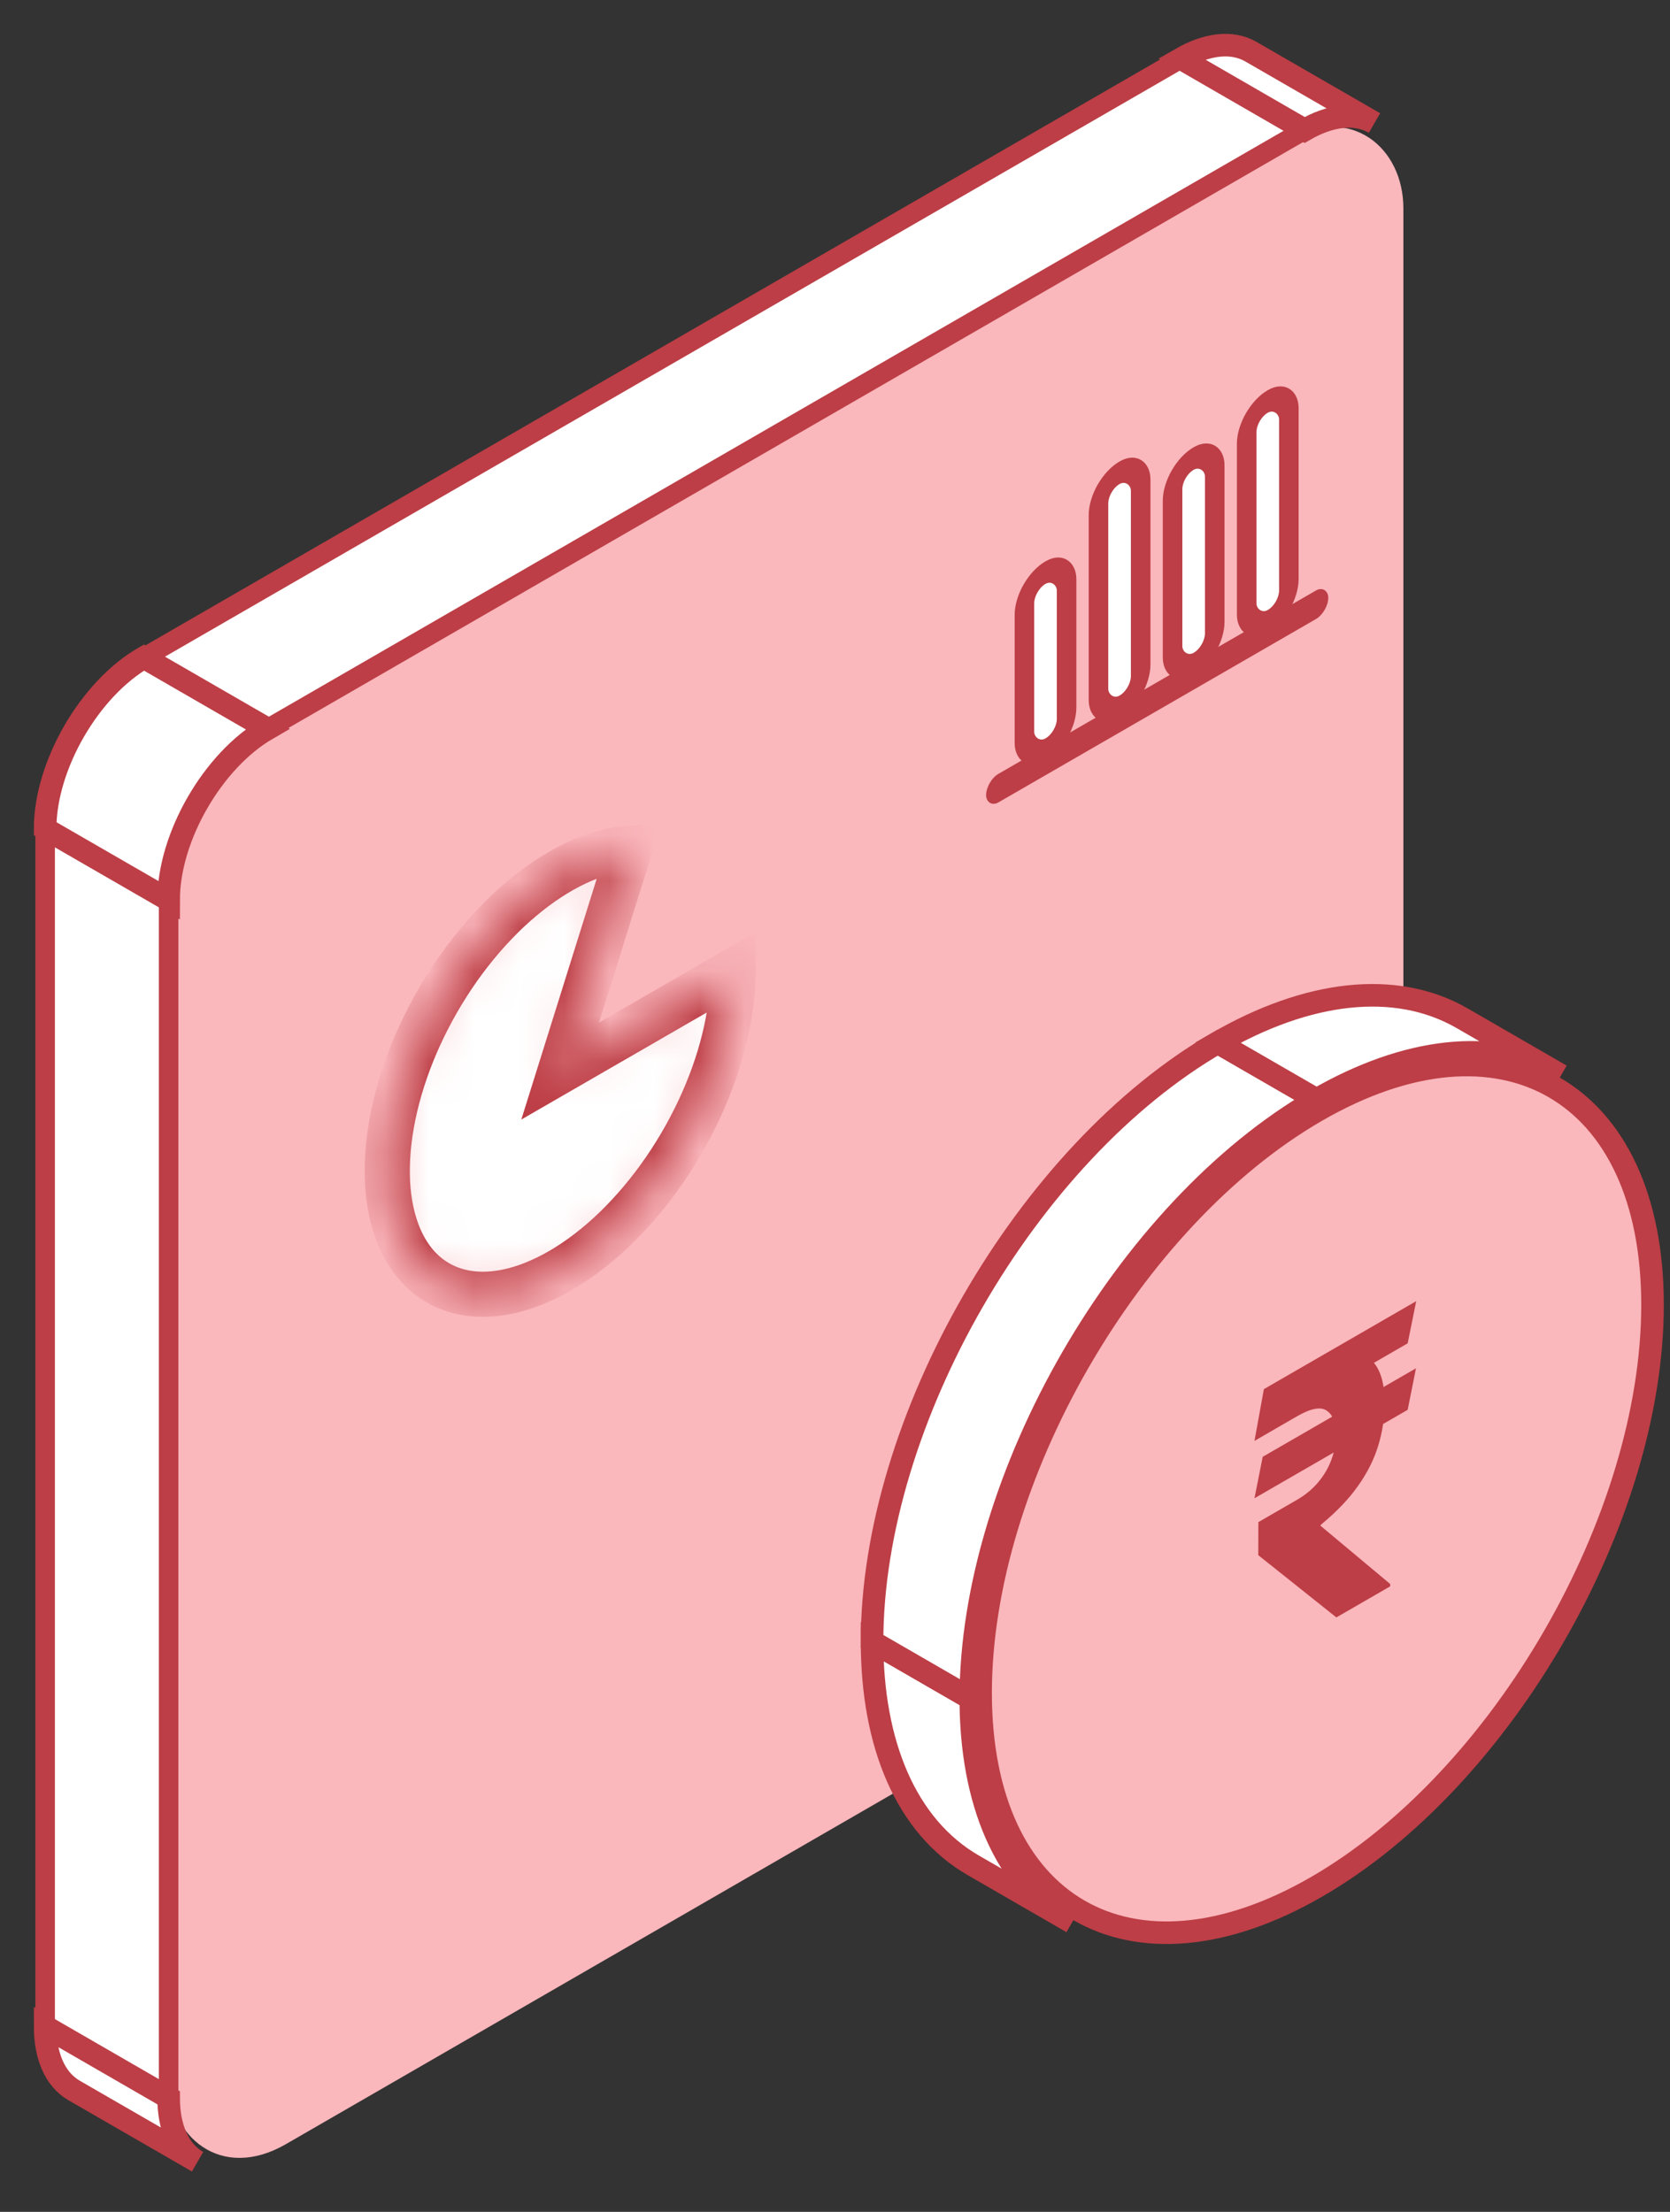 <svg width="37" height="49" viewBox="0 0 37 49" fill="none" xmlns="http://www.w3.org/2000/svg">
<rect x="0" y="0" width="37" height="49" fill="#333333" stroke="none"/>
<rect width="31.59" height="31.59" rx="3" transform="matrix(0.866 -0.5 0 1 3.736 17.41)" fill="#FAB7BC"/>
<rect width="3.159" height="26.536" transform="matrix(0.866 0.5 0 1 1 18.357)" fill="white" stroke="#BD3E46" stroke-width="0.5"/>
<rect width="26.536" height="3.159" transform="matrix(0.866 -0.5 0.866 0.5 3.188 14.567)" fill="white" stroke="#BD3E46" stroke-width="0.5"/>
<path d="M3.736 46.473C3.736 47.119 3.949 47.643 4.377 47.889L1.641 46.31C1.214 46.063 1 45.54 1 44.893L3.736 46.473Z" fill="white" stroke="#BD3E46" stroke-width="0.5"/>
<path d="M3.736 19.937C3.736 18.541 4.716 16.844 5.924 16.146L3.189 14.567C1.98 15.265 1 16.962 1 18.358L3.736 19.937Z" fill="white" stroke="#BD3E46" stroke-width="0.5"/>
<path d="M30.453 2.725C30.025 2.479 29.465 2.555 28.905 2.879L26.169 1.299C26.73 0.976 27.29 0.899 27.717 1.146L30.453 2.725Z" fill="white" stroke="#BD3E46" stroke-width="0.5"/>
<path d="M36.613 28.907C36.613 33.654 33.281 39.426 29.169 41.8C25.058 44.173 21.726 42.249 21.726 37.502C21.726 32.755 25.058 26.983 29.169 24.61C33.281 22.236 36.613 24.16 36.613 28.907Z" fill="#FAB7BC" stroke="#BD3E46" stroke-width="0.5"/>
<path d="M21.509 37.627C21.509 39.891 22.257 41.723 23.753 42.587L21.564 41.323C20.069 40.459 19.321 38.627 19.321 36.364L21.509 37.627Z" fill="white" stroke="#BD3E46" stroke-width="0.5"/>
<path d="M21.509 37.628C21.509 32.742 24.939 26.802 29.17 24.36L26.981 23.096C22.75 25.539 19.321 31.479 19.321 36.364L21.509 37.628Z" fill="white" stroke="#BD3E46" stroke-width="0.5"/>
<path d="M34.586 23.823C33.09 22.959 31.13 23.228 29.17 24.36L26.981 23.096C28.941 21.964 30.902 21.696 32.398 22.559L34.586 23.823Z" fill="white" stroke="#BD3E46" stroke-width="0.5"/>
<path d="M31.372 30.312L31.188 31.232L27.794 33.191L27.976 32.273L31.372 30.312ZM29.608 35.831L27.878 34.452L27.88 33.72L28.735 33.226C28.926 33.116 29.085 32.983 29.214 32.827C29.342 32.671 29.438 32.505 29.502 32.327C29.566 32.15 29.599 31.971 29.601 31.791C29.599 31.523 29.531 31.343 29.396 31.252C29.262 31.157 29.042 31.199 28.735 31.376L27.794 31.92L28.002 30.774L28.735 30.351C29.166 30.102 29.524 29.97 29.811 29.955C30.099 29.936 30.315 30.023 30.459 30.215C30.604 30.406 30.677 30.691 30.679 31.069C30.677 31.407 30.628 31.73 30.532 32.037C30.438 32.342 30.288 32.638 30.084 32.923C29.882 33.208 29.618 33.485 29.292 33.755L29.252 33.796L30.8 35.09V35.143L29.608 35.831ZM31.377 28.825L31.188 29.759L28.394 31.372L28.584 30.438L31.377 28.825Z" fill="#BD3E46"/>
<rect width="8.754" height="0.632" rx="0.316" transform="matrix(0.866 -0.5 0 1 21.848 17.301)" fill="#BD3E46"/>
<mask id="path-13-inside-1_23_3671" fill="white">
<path d="M16.24 21.517C16.24 22.47 15.974 23.551 15.48 24.6C14.986 25.649 14.292 26.61 13.501 27.338C12.709 28.066 11.863 28.523 11.089 28.642C10.314 28.76 9.652 28.533 9.201 27.995C8.751 27.456 8.535 26.635 8.588 25.654C8.64 24.672 8.957 23.583 9.492 22.548C10.027 21.513 10.75 20.588 11.555 19.911C12.36 19.233 13.202 18.84 13.957 18.789L12.41 23.728L16.24 21.517Z"/>
</mask>
<path d="M16.24 21.517C16.24 22.47 15.974 23.551 15.48 24.6C14.986 25.649 14.292 26.61 13.501 27.338C12.709 28.066 11.863 28.523 11.089 28.642C10.314 28.76 9.652 28.533 9.201 27.995C8.751 27.456 8.535 26.635 8.588 25.654C8.64 24.672 8.957 23.583 9.492 22.548C10.027 21.513 10.75 20.588 11.555 19.911C12.36 19.233 13.202 18.84 13.957 18.789L12.41 23.728L16.24 21.517Z" fill="white" stroke="#BD3E46" mask="url(#path-13-inside-1_23_3671)"/>
<rect x="0.217" y="0.125" width="1.079" height="3.923" rx="0.54" transform="matrix(0.866 -0.5 0 1 22.509 12.938)" fill="white" stroke="#BD3E46" stroke-width="0.5"/>
<rect x="0.217" y="0.125" width="1.079" height="5.186" rx="0.54" transform="matrix(0.866 -0.5 0 1 24.15 10.726)" fill="white" stroke="#BD3E46" stroke-width="0.5"/>
<rect x="0.217" y="0.125" width="1.079" height="4.554" rx="0.54" transform="matrix(0.866 -0.5 0 1 25.791 10.411)" fill="white" stroke="#BD3E46" stroke-width="0.5"/>
<rect x="0.217" y="0.125" width="1.079" height="4.87" rx="0.54" transform="matrix(0.866 -0.5 0 1 27.433 9.147)" fill="white" stroke="#BD3E46" stroke-width="0.5"/>
</svg>
